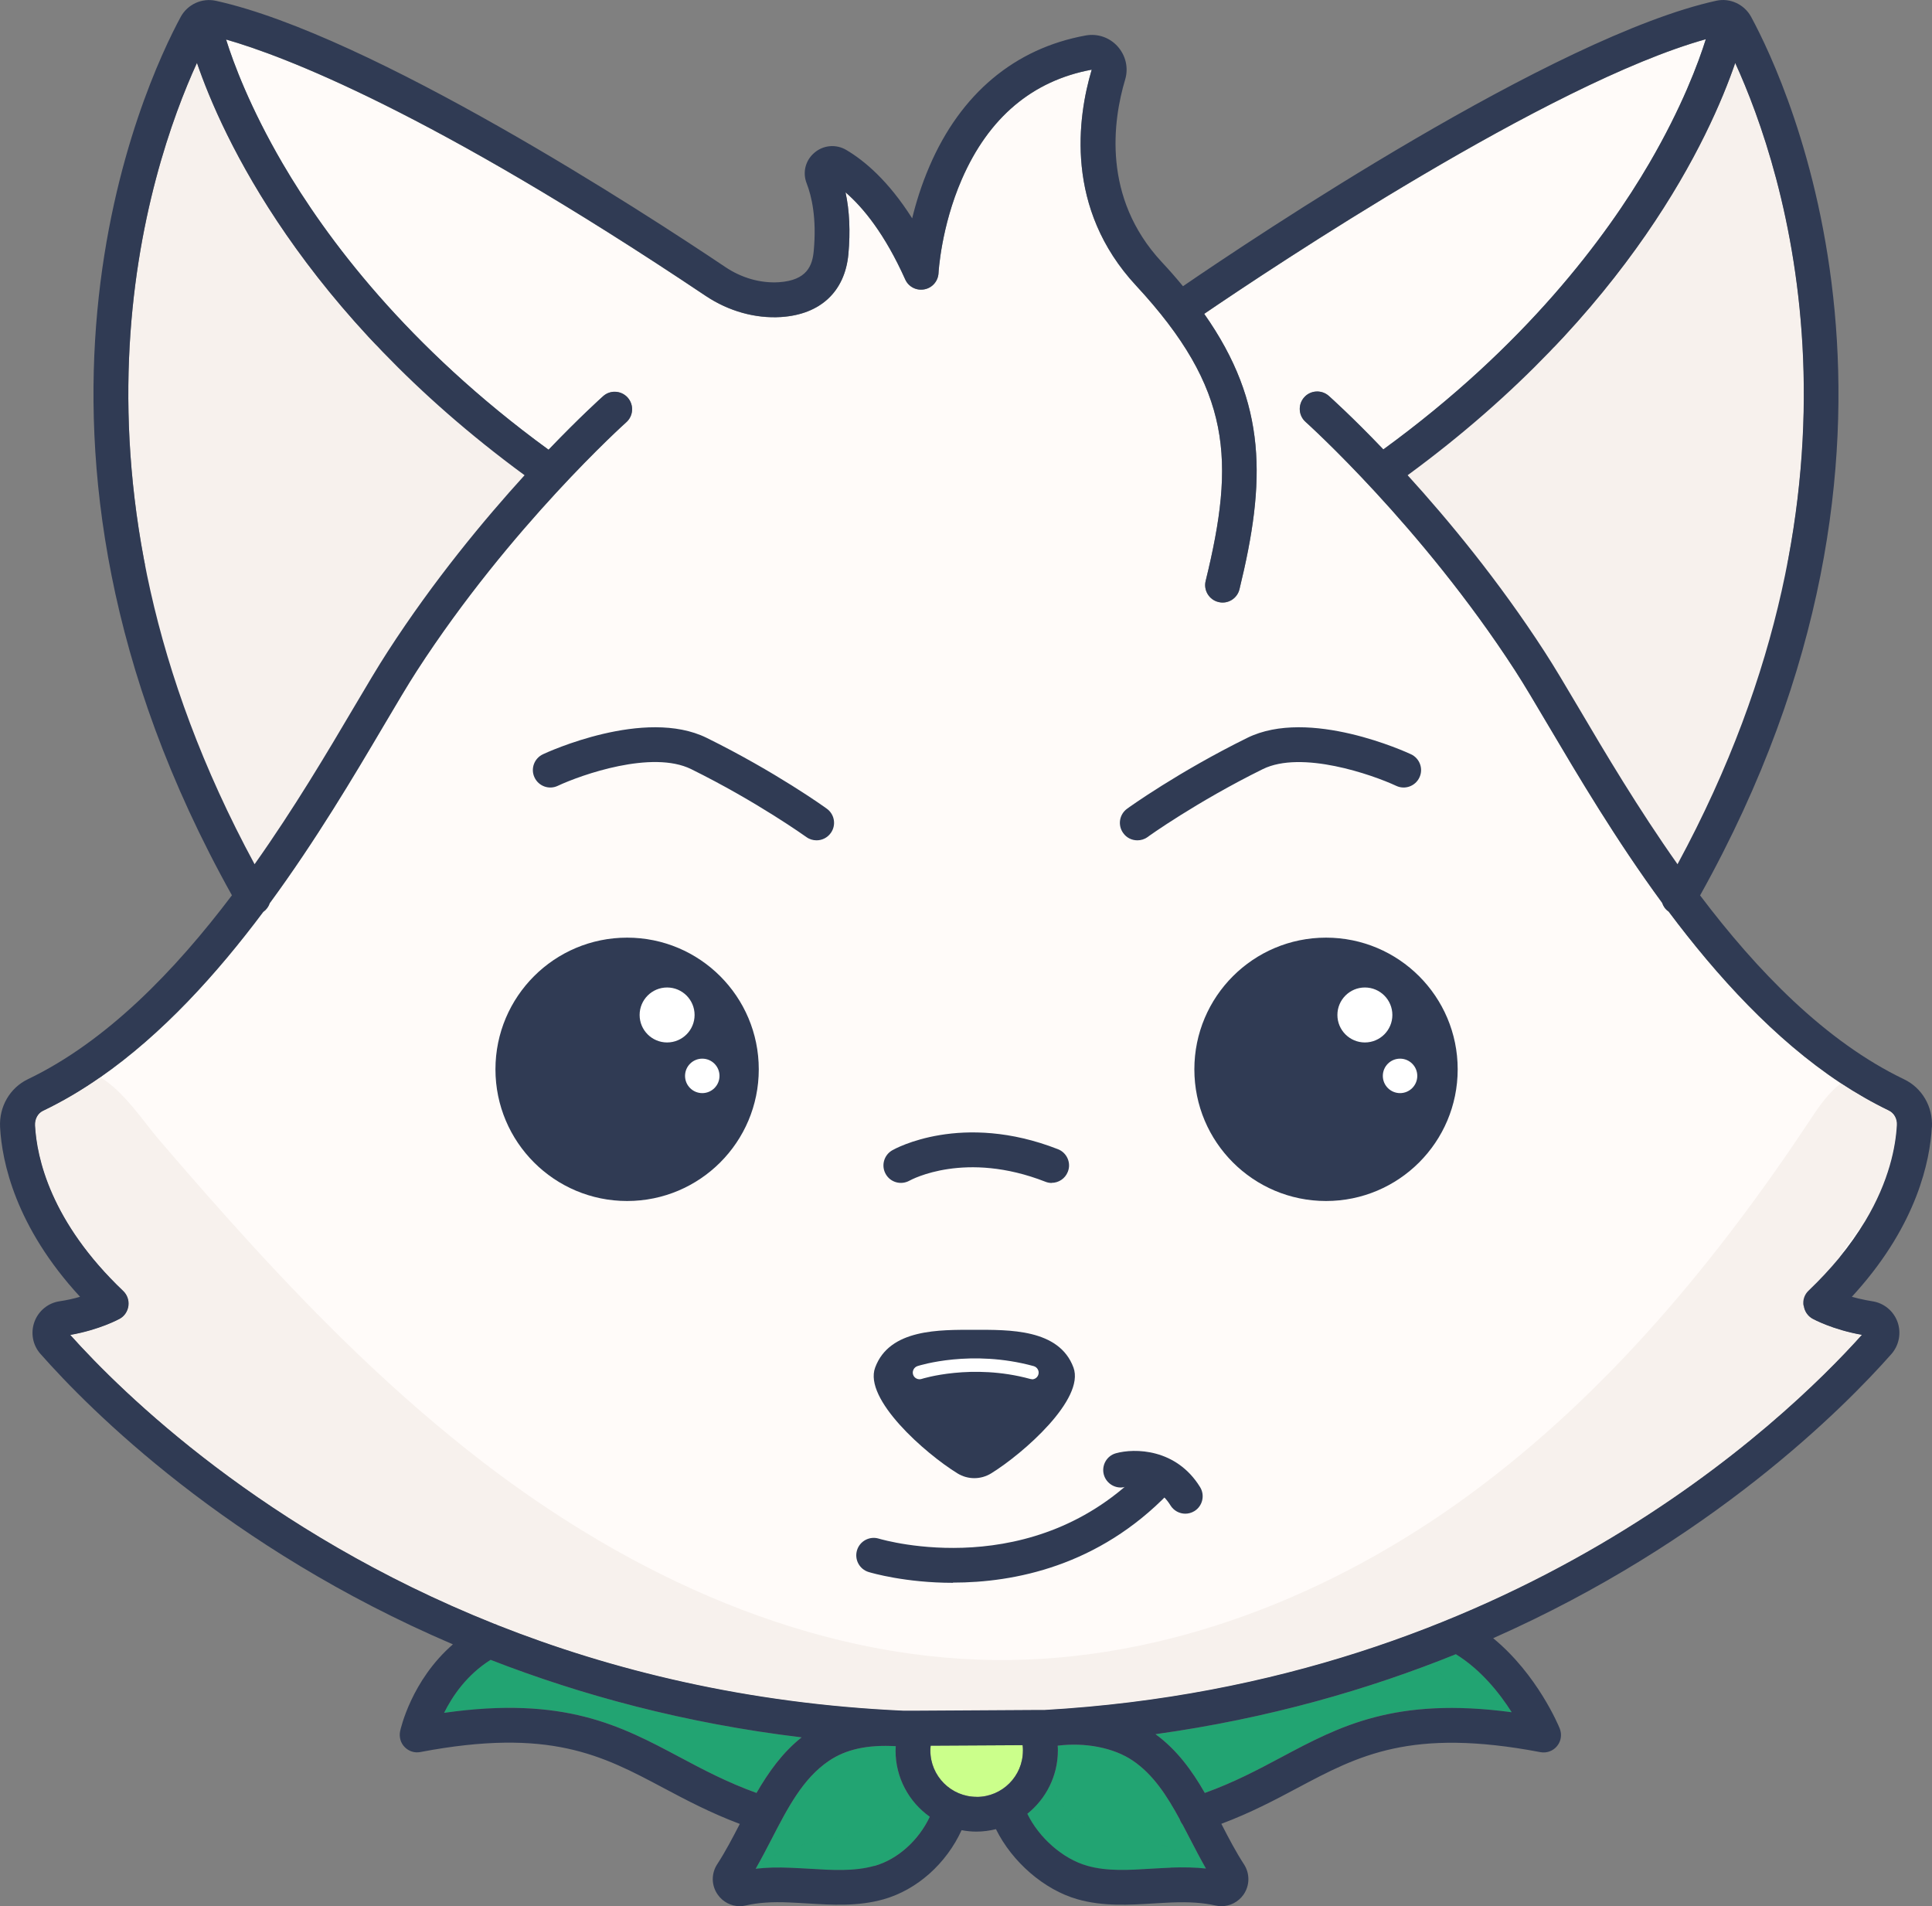 <svg xmlns="http://www.w3.org/2000/svg" version="1.1" xmlns:xlink="http://www.w3.org/1999/xlink" xmlns:svgjs="http://svgjs.dev/svgjs" width="188.415" height="185.869"><rect width="100%" height="100%" fill="#808080" stroke="none"/><svg viewBox="0 0 188.415 185.869" version="1.1" id="SvgjsSvg1099" sodipodi:docname="Welkin-logo_icon_green.svg" width="188.415" height="185.869" inkscape:version="1.3.1 (9b9bdc1480, 2023-11-25, custom)" xmlns:inkscape="http://www.inkscape.org/namespaces/inkscape" xmlns:sodipodi="http://sodipodi.sourceforge.net/DTD/sodipodi-0.dtd" xmlns="http://www.w3.org/2000/svg" xmlns:svg="http://www.w3.org/2000/svg">
  <sodipodi:namedview id="SvgjsSodipodi:namedview1098" pagecolor="#ffffff" bordercolor="#000000" borderopacity="0.25" inkscape:showpageshadow="2" inkscape:pageopacity="0.0" inkscape:pagecheckerboard="0" inkscape:deskcolor="#d1d1d1" inkscape:zoom="1.9859152" inkscape:cx="324.53552" inkscape:cy="93.156044" inkscape:window-width="1854" inkscape:window-height="1011" inkscape:window-x="0" inkscape:window-y="0" inkscape:window-maximized="1" inkscape:current-layer="svg34"></sodipodi:namedview>
  <defs id="SvgjsDefs1097">
    <style id="SvgjsStyle1096">.cls-1,.cls-2{fill:#22a472;}.cls-3,.cls-4{fill:#f7f1ed;}.cls-4,.cls-2{mix-blend-mode:multiply;}.cls-5{isolation:isolate;}.cls-6{fill:#fffbf9;}.cls-7{fill:#fff;}.cls-8{fill:#cbff8b;}.cls-9{fill:#303b54;}.cls-2{opacity:.5;}</style>
  </defs>
  <g id="SvgjsG1095" transform="translate(0.008,-0.001)">
    <path class="cls-1" d="m 147.42,166.96 c -11.38,-1.52 -16.78,1.36 -22.47,4.39 -2.27,1.21 -4.62,2.46 -7.46,3.48 -1.24,-2.16 -2.71,-4.2 -4.81,-5.73 10.99,-1.53 20.76,-4.35 29.29,-7.8 2.47,1.52 4.29,3.83 5.45,5.66 z" id="SvgjsPath1094" style="isolation:isolate"></path>
    <path class="cls-1" d="m 117.59,182.21 c -1.04,-0.11 -2.18,-0.14 -3.46,-0.09 -0.59,0.02 -1.17,0.06 -1.76,0.09 -2.26,0.14 -4.4,0.28 -6.35,-0.28 -2.38,-0.67 -4.71,-2.74 -5.84,-5.07 1.81,-1.45 2.98,-3.68 2.98,-6.17 0,-0.16 0,-0.31 -0.02,-0.47 2.65,-0.34 5.47,0.19 7.33,1.46 1.99,1.35 3.32,3.41 4.57,5.71 0.07,0.2 0.17,0.38 0.29,0.54 0.24,0.45 0.47,0.9 0.71,1.36 0.5,0.96 1.01,1.95 1.56,2.91 z" id="SvgjsPath1093" style="isolation:isolate"></path>
    <path class="cls-1" d="m 90.66,177.14 c -1.08,2.3 -3.13,4.16 -5.4,4.8 -1.96,0.55 -4.09,0.42 -6.35,0.28 -0.59,-0.03 -1.18,-0.07 -1.76,-0.09 -1.28,-0.06 -2.42,-0.03 -3.46,0.09 0.55,-0.96 1.06,-1.95 1.56,-2.91 1.57,-3.04 3.05,-5.9 5.58,-7.61 1.65,-1.12 3.75,-1.59 6.52,-1.43 -0.01,0.14 -0.02,0.29 -0.02,0.44 0,2.66 1.32,5.01 3.34,6.44 z" id="SvgjsPath1092" style="isolation:isolate"></path>
    <path class="cls-1" d="m 78.17,169.41 c -1.88,1.49 -3.23,3.4 -4.4,5.42 -2.86,-1.03 -5.22,-2.28 -7.49,-3.49 -5.77,-3.07 -11.25,-5.99 -22.98,-4.32 0.81,-1.63 2.21,-3.71 4.54,-5.17 8.83,3.44 18.94,6.19 30.33,7.56 z" id="SvgjsPath1091" style="isolation:isolate"></path>
    <path class="cls-2" d="m 84.71,178.32 c -2.01,0.8 -4.21,0.99 -6.31,1.52 -2.1,0.53 -4.24,1.51 -5.36,3.36 2.39,-0.29 4.82,0 7.22,0.19 2.4,0.19 4.88,0.26 7.18,-0.46 2.3,-0.72 4.43,-2.38 5.14,-4.68 0.2,-0.64 0.28,-1.35 0,-1.96 -0.5,-1.1 -2.76,-2.67 -3.81,-1.62 -0.62,0.62 -0.91,1.5 -1.59,2.12 -0.72,0.66 -1.57,1.16 -2.47,1.52 z" id="SvgjsPath1090" style="isolation:isolate"></path>
    <path class="cls-2" d="m 106.74,178.32 c 2.01,0.8 4.21,0.99 6.31,1.52 2.1,0.53 4.24,1.51 5.36,3.36 -2.39,-0.29 -4.82,0 -7.22,0.19 -2.4,0.19 -4.88,0.26 -7.18,-0.46 -2.3,-0.72 -4.43,-2.38 -5.14,-4.68 -0.2,-0.64 -0.28,-1.35 0,-1.96 0.5,-1.1 2.76,-2.67 3.81,-1.62 0.62,0.62 0.91,1.5 1.59,2.12 0.72,0.66 1.57,1.16 2.47,1.52 z" id="SvgjsPath1089" style="isolation:isolate"></path>
    <path class="cls-2" d="m 54.69,168.47 c -1.45,0.07 -3.01,-0.04 -4.2,-0.87 -1.19,-0.84 -1.83,-2.6 -1.02,-3.81 0.58,-0.86 1.79,-1.38 1.86,-2.41 0.06,-0.87 -0.84,-1.57 -1.7,-1.6 -0.86,-0.03 -1.68,0.42 -2.39,0.91 -1.77,1.23 -3.29,2.82 -4.43,4.64 -0.3,0.49 -0.59,1.03 -0.53,1.6 0.11,1.12 1.42,1.67 2.54,1.76 2.6,0.2 5.21,-0.86 7.78,-0.42 z" id="SvgjsPath1088" style="isolation:isolate"></path>
    <path class="cls-2" d="m 135.78,168.47 c 1.45,0.07 3.01,-0.04 4.2,-0.87 1.19,-0.83 1.83,-2.6 1.02,-3.81 -0.58,-0.86 -1.79,-1.38 -1.86,-2.41 -0.06,-0.87 0.84,-1.57 1.7,-1.6 0.86,-0.03 1.68,0.42 2.39,0.91 1.77,1.23 3.29,2.82 4.43,4.64 0.3,0.49 0.59,1.03 0.53,1.6 -0.11,1.12 -1.42,1.67 -2.54,1.76 -2.6,0.2 -5.21,-0.86 -7.78,-0.42 z" id="SvgjsPath1087" style="isolation:isolate"></path>
    <path class="cls-8" d="m 99.75,170.7 c 0,2.49 -2.02,4.51 -4.51,4.51 -2.49,0 -4.51,-2.03 -4.51,-4.51 0,-0.16 0.01,-0.32 0.03,-0.48 l 8.97,-0.05 c 0.02,0.17 0.03,0.35 0.03,0.54 z" id="SvgjsPath1086" style="isolation:isolate"></path>
    <path class="cls-3" d="m 163.59,84.27 c -3.85,-5.45 -7.08,-10.9 -9.62,-15.21 -1.29,-2.18 -2.4,-4.06 -3.35,-5.52 -4.5,-6.95 -9.41,-12.87 -13.35,-17.2 21.74,-15.94 29.52,-33.13 31.95,-40.21 4.76,10.41 14.78,40.46 -5.62,78.14 z" id="SvgjsPath1085" style="isolation:isolate"></path>
    <path class="cls-3" d="m 51.15,46.34 c -3.94,4.33 -8.85,10.24 -13.35,17.2 -0.94,1.45 -2.05,3.32 -3.33,5.49 -2.55,4.32 -5.79,9.79 -9.65,15.24 C 4.42,46.6 14.44,16.55 19.2,6.13 21.62,13.2 29.4,30.39 51.15,46.34 Z" id="SvgjsPath1084" style="isolation:isolate"></path>
    <path class="cls-6" d="m 176.41,125.88 c -0.4,0.37 -0.59,0.91 -0.51,1.45 0.07,0.54 0.39,1.01 0.86,1.27 0.08,0.04 1.93,1.06 4.81,1.57 -7.55,8.42 -34.08,33.96 -79.71,36.58 h -0.83 c 0,0 0,0 0,0 l -11.61,0.07 h -1.33 c -15.29,-0.69 -28.48,-3.96 -39.56,-8.34 -0.11,-0.06 -0.23,-0.11 -0.35,-0.14 -22.44,-8.96 -36.2,-22.44 -41.33,-28.16 2.88,-0.51 4.73,-1.53 4.81,-1.57 0.48,-0.26 0.79,-0.74 0.86,-1.27 0.07,-0.54 -0.12,-1.08 -0.51,-1.45 -7.09,-6.75 -8.43,-13 -8.6,-16.14 -0.03,-0.62 0.27,-1.19 0.79,-1.43 1.92,-0.92 3.78,-2.02 5.57,-3.27 6.07,-4.22 11.37,-10.08 15.89,-16.12 0.31,-0.22 0.53,-0.52 0.64,-0.86 4.52,-6.16 8.23,-12.43 11.1,-17.29 1.26,-2.13 2.35,-3.98 3.25,-5.37 9.12,-14.09 20.31,-24.13 20.42,-24.23 0.7,-0.62 0.76,-1.7 0.14,-2.4 -0.62,-0.7 -1.7,-0.77 -2.4,-0.14 -0.2,0.18 -2.28,2.05 -5.32,5.22 C 39.67,33.79 31.77,23.17 27.55,15.94 24.37,10.49 22.75,6.13 22.04,3.86 c 5.51,1.57 19.87,6.97 46.79,25.01 2.22,1.48 4.82,2.21 7.34,2.05 3.83,-0.25 6.22,-2.48 6.56,-6.13 0.2,-2.21 0.11,-4.23 -0.28,-6.03 1.74,1.5 3.84,4.08 5.82,8.49 0.32,0.72 1.09,1.12 1.87,0.97 0.77,-0.14 1.34,-0.8 1.38,-1.59 0,-0.04 0.24,-4.48 2.27,-9.14 2.62,-6.02 6.89,-9.62 12.67,-10.69 -1.38,4.63 -2.66,13.54 4.33,21.06 9.36,10.1 9.66,17.05 6.78,28.8 -0.22,0.91 0.34,1.83 1.25,2.05 0.91,0.23 1.83,-0.34 2.05,-1.25 2.57,-10.5 2.73,-18.08 -3.44,-26.85 6.5,-4.43 33.62,-22.51 48.92,-26.78 -0.71,2.27 -2.33,6.64 -5.51,12.09 -4.22,7.23 -12.12,17.85 -25.94,27.91 -3.04,-3.18 -5.12,-5.04 -5.32,-5.22 -0.7,-0.62 -1.78,-0.56 -2.4,0.14 -0.62,0.7 -0.57,1.77 0.14,2.4 0.11,0.1 11.3,10.15 20.42,24.23 0.91,1.4 2,3.26 3.27,5.4 2.87,4.85 6.57,11.12 11.08,17.26 0.11,0.34 0.32,0.64 0.63,0.85 4.74,6.33 10.33,12.46 16.77,16.72 1.52,1 3.09,1.9 4.7,2.68 0.52,0.25 0.83,0.81 0.79,1.43 -0.11,2.04 -0.72,5.41 -3.09,9.36 -0.7,1.17 -1.55,2.39 -2.58,3.64 -0.85,1.02 -1.82,2.07 -2.93,3.13 z" id="SvgjsPath1083" style="isolation:isolate"></path>
    <path class="cls-4" d="m 176.41,125.88 c -0.4,0.37 -0.59,0.91 -0.51,1.45 0.07,0.54 0.39,1.01 0.86,1.27 0.08,0.04 1.93,1.06 4.81,1.57 -7.55,8.42 -34.08,33.96 -79.71,36.58 h -0.83 c 0,0 0,0 0,0 l -11.61,0.07 H 88.09 C 41.54,164.7 14.53,138.74 6.85,130.17 c 2.88,-0.51 4.73,-1.53 4.81,-1.57 0.48,-0.26 0.79,-0.74 0.86,-1.27 0.07,-0.54 -0.12,-1.08 -0.51,-1.45 -7.09,-6.75 -8.43,-13 -8.6,-16.14 -0.03,-0.62 0.27,-1.19 0.79,-1.43 1.92,-0.92 3.78,-2.02 5.57,-3.27 2.32,1.39 4.28,4.4 5.64,5.99 6.22,7.26 12.6,14.41 19.51,21.03 3.89,3.72 7.95,7.27 12.22,10.55 14.4,11.05 31.78,19.08 49.93,19.26 16.61,0.16 32.86,-6.32 46.25,-16.14 13.4,-9.83 24.16,-22.86 33.33,-36.72 0.8,-1.22 1.73,-2.51 2.87,-3.37 1.52,1 3.09,1.9 4.7,2.68 0.52,0.25 0.83,0.81 0.79,1.43 -0.11,2.04 -0.72,5.41 -3.09,9.36 -0.95,1.15 -1.88,2.35 -2.58,3.64 -0.85,1.02 -1.82,2.07 -2.93,3.13 z" id="SvgjsPath1082" style="isolation:isolate"></path>
    <path class="cls-4" d="m 38.71,41.73 c 0.31,5.16 -1.42,10.68 -5.49,13.87 -2.87,2.24 -6.68,3.13 -10.3,2.76 -3.62,-0.37 -7.06,-1.93 -9.98,-4.12 2.44,11.1 6.4,21.87 11.75,31.9 3.99,-2.5 5.54,-7.41 7.4,-11.73 C 36.88,63.27 45.27,54.14 53.51,45.24 52.79,46.02 41.38,35.22 40.28,34.23 c -0.95,-0.86 -6,-5.14 -5.07,-3.75 0.67,1 2.62,5.97 2.79,6.66 0.37,1.51 0.63,3.05 0.72,4.61 z" id="SvgjsPath1081" style="isolation:isolate"></path>
    <path class="cls-4" d="m 149.59,41.73 c -0.31,5.16 1.42,10.68 5.49,13.87 2.87,2.24 6.68,3.13 10.3,2.76 3.62,-0.37 7.06,-1.93 9.98,-4.12 -2.44,11.1 -6.4,21.87 -11.75,31.9 -3.99,-2.5 -5.54,-7.41 -7.4,-11.73 -4.79,-11.14 -13.18,-20.27 -21.42,-29.17 0.72,0.78 12.13,-10.02 13.23,-11.01 0.95,-0.86 6,-5.14 5.07,-3.75 -0.67,1 -2.62,5.97 -2.79,6.66 -0.37,1.51 -0.63,3.05 -0.72,4.61 z" id="SvgjsPath1080" style="isolation:isolate"></path>
    <path class="cls-9" d="m 79.62,81.94 c -0.34,0 -0.69,-0.1 -0.99,-0.32 C 78.58,81.59 73.84,78.18 67.4,75 c -3.81,-1.88 -10.69,0.54 -13.02,1.63 -0.85,0.4 -1.86,0.03 -2.26,-0.82 -0.4,-0.85 -0.03,-1.86 0.82,-2.26 0.4,-0.19 9.93,-4.58 15.97,-1.6 6.71,3.31 11.52,6.76 11.72,6.91 0.76,0.55 0.93,1.61 0.38,2.37 -0.33,0.46 -0.85,0.71 -1.38,0.71 z" id="SvgjsPath1079" style="isolation:isolate"></path>
    <path class="cls-9" d="m 110.91,81.94 c -0.53,0 -1.05,-0.24 -1.38,-0.71 -0.55,-0.76 -0.38,-1.82 0.38,-2.37 0.2,-0.15 5.01,-3.6 11.72,-6.91 6.04,-2.98 15.56,1.41 15.97,1.6 0.85,0.4 1.22,1.41 0.82,2.26 -0.4,0.85 -1.41,1.22 -2.26,0.82 -2.34,-1.09 -9.23,-3.5 -13.02,-1.63 -6.44,3.18 -11.19,6.58 -11.23,6.62 -0.3,0.22 -0.65,0.32 -0.99,0.32 z" id="SvgjsPath1078" style="isolation:isolate"></path>
    <circle class="cls-9" cx="61.15" cy="104.27" r="12.84" id="SvgjsCircle1077" style="isolation:isolate"></circle>
    <circle class="cls-7" cx="65.05" cy="98.97" r="2.68" id="SvgjsCircle1076" style="isolation:isolate"></circle>
    <circle class="cls-7" cx="68.48" cy="104.91" r="1.68" id="SvgjsCircle1075" style="isolation:isolate"></circle>
    <circle class="cls-9" cx="129.31" cy="104.27" r="12.84" id="SvgjsCircle1074" style="isolation:isolate"></circle>
    <circle class="cls-7" cx="133.1" cy="98.97" r="2.68" id="SvgjsCircle1073" style="isolation:isolate"></circle>
    <circle class="cls-7" cx="136.53" cy="104.91" r="1.68" id="SvgjsCircle1072" style="isolation:isolate"></circle>
    <path class="cls-9" d="m 96.65,143.67 c -1.01,0.62 -2.27,0.62 -3.28,0 -3.18,-1.96 -9.17,-7.25 -8.03,-10.32 1.4,-3.79 6.3,-3.68 9.67,-3.68 3.37,0 8.27,-0.11 9.67,3.68 1.13,3.07 -4.86,8.36 -8.03,10.32 z" id="SvgjsPath1071" style="isolation:isolate"></path>
    <path class="cls-9" d="m 102.56,115.35 c -0.21,0 -0.42,-0.04 -0.62,-0.12 -7.8,-3.05 -13.04,-0.22 -13.26,-0.1 -0.82,0.45 -1.85,0.17 -2.31,-0.65 -0.46,-0.81 -0.18,-1.84 0.63,-2.31 0.27,-0.16 6.79,-3.78 16.17,-0.11 0.87,0.34 1.31,1.33 0.96,2.2 -0.26,0.67 -0.9,1.08 -1.58,1.08 z" id="SvgjsPath1070" style="isolation:isolate"></path>
    <path class="cls-9" d="m 92.92,154.34 c -4.62,0 -7.91,-0.96 -8.21,-1.05 -0.9,-0.27 -1.41,-1.22 -1.14,-2.12 0.27,-0.9 1.22,-1.41 2.12,-1.14 0.61,0.18 15.13,4.34 25.84,-6.79 0.65,-0.68 1.73,-0.7 2.4,-0.05 0.68,0.65 0.7,1.73 0.05,2.4 -6.87,7.13 -15.08,8.73 -21.06,8.73 z" id="SvgjsPath1069" style="isolation:isolate"></path>
    <path class="cls-9" d="m 115.59,147.6 c -0.57,0 -1.13,-0.29 -1.45,-0.81 -1.52,-2.48 -4.13,-1.88 -4.42,-1.8 -0.9,0.24 -1.83,-0.3 -2.08,-1.2 -0.24,-0.9 0.28,-1.83 1.17,-2.08 1.83,-0.51 5.89,-0.48 8.22,3.3 0.49,0.8 0.24,1.85 -0.56,2.34 -0.28,0.17 -0.59,0.25 -0.89,0.25 z" id="SvgjsPath1068" style="isolation:isolate"></path>
    <path class="cls-7" d="m 100.63,134.48 c -0.06,0 -0.12,0 -0.17,-0.02 -5.67,-1.55 -10.54,-0.02 -10.59,0 -0.35,0.11 -0.72,-0.08 -0.83,-0.42 -0.11,-0.34 0.08,-0.71 0.42,-0.83 0.21,-0.07 5.28,-1.66 11.34,0 0.35,0.1 0.56,0.46 0.46,0.81 -0.08,0.29 -0.34,0.48 -0.63,0.48 z" id="SvgjsPath1067" style="isolation:isolate"></path>
    <path class="cls-9" d="m 188.4,109.92 c 0.11,-2 -0.96,-3.84 -2.72,-4.68 -7.69,-3.69 -14.36,-10.61 -19.89,-17.93 24.79,-44.39 8.53,-79.11 4.98,-85.66 -0.66,-1.22 -2.05,-1.87 -3.39,-1.58 -15.81,3.47 -45.38,23.29 -52.02,27.84 -0.64,-0.78 -1.33,-1.57 -2.08,-2.37 -5.84,-6.29 -4.74,-13.84 -3.56,-17.78 0.34,-1.14 0.06,-2.34 -0.73,-3.23 -0.79,-0.88 -1.96,-1.28 -3.12,-1.07 -6.92,1.26 -12.2,5.68 -15.24,12.77 -0.77,1.79 -1.31,3.54 -1.68,5.06 -2.33,-3.68 -4.68,-5.64 -6.43,-6.67 -0.98,-0.58 -2.23,-0.48 -3.1,0.27 -0.88,0.74 -1.18,1.92 -0.76,2.99 0.48,1.23 0.99,3.38 0.69,6.59 -0.13,1.41 -0.64,2.87 -3.4,3.05 -1.78,0.11 -3.63,-0.41 -5.22,-1.48 C 62.9,20.78 36.21,3.42 21.05,0.08 c -1.36,-0.3 -2.76,0.34 -3.43,1.56 -3.54,6.55 -19.81,41.27 4.99,85.66 -5.53,7.32 -12.2,14.24 -19.89,17.93 -1.76,0.84 -2.83,2.68 -2.72,4.69 0.18,3.33 1.48,9.68 7.8,16.53 -0.58,0.17 -1.26,0.33 -2.02,0.44 -1.11,0.17 -2.04,0.94 -2.43,2 -0.39,1.08 -0.17,2.28 0.59,3.13 4.8,5.44 18.19,18.9 40.22,28.32 -4.05,3.52 -5.1,8.24 -5.15,8.48 -0.11,0.56 0.05,1.14 0.45,1.54 0.4,0.41 0.97,0.59 1.53,0.48 12.61,-2.4 17.74,0.33 23.68,3.49 2.26,1.2 4.6,2.44 7.47,3.52 -0.72,1.39 -1.41,2.71 -2.21,3.94 -0.59,0.91 -0.57,2.07 0.06,2.96 0.5,0.71 1.3,1.12 2.14,1.12 0.2,0 0.4,-0.02 0.6,-0.07 1.16,-0.27 2.55,-0.37 4.25,-0.29 0.56,0.02 1.13,0.06 1.7,0.09 2.44,0.15 4.97,0.31 7.48,-0.4 3.28,-0.93 6.12,-3.49 7.61,-6.74 0.47,0.09 0.95,0.14 1.45,0.14 0.65,0 1.29,-0.09 1.9,-0.24 1.56,3.17 4.68,5.91 7.96,6.84 2.51,0.71 5.04,0.55 7.48,0.4 0.57,-0.03 1.13,-0.07 1.7,-0.09 1.7,-0.07 3.09,0.03 4.25,0.29 0.2,0.05 0.4,0.07 0.6,0.07 0.85,0 1.65,-0.41 2.15,-1.12 0.62,-0.89 0.64,-2.05 0.05,-2.96 -0.8,-1.23 -1.49,-2.55 -2.21,-3.95 2.85,-1.07 5.18,-2.3 7.43,-3.5 5.94,-3.16 11.07,-5.89 23.68,-3.49 0.61,0.12 1.24,-0.11 1.63,-0.59 0.4,-0.48 0.49,-1.14 0.26,-1.72 -0.1,-0.25 -2.17,-5.25 -6.49,-8.8 21.22,-9.4 34.16,-22.42 38.83,-27.7 0.76,-0.86 0.99,-2.07 0.6,-3.15 -0.39,-1.06 -1.32,-1.83 -2.43,-2 -0.21,-0.03 -0.42,-0.07 -0.62,-0.11 -0.51,-0.1 -0.98,-0.21 -1.4,-0.33 0.15,-0.17 0.3,-0.33 0.45,-0.5 5.93,-6.66 7.17,-12.79 7.35,-16.04 z M 169.21,6.13 c 4.76,10.41 14.78,40.46 -5.62,78.14 -3.85,-5.45 -7.08,-10.9 -9.62,-15.21 -1.29,-2.18 -2.4,-4.06 -3.35,-5.52 -4.5,-6.95 -9.41,-12.87 -13.35,-17.2 21.74,-15.94 29.52,-33.13 31.95,-40.21 z m -150.01,0 c 2.42,7.07 10.2,24.26 31.95,40.21 -3.94,4.33 -8.85,10.24 -13.35,17.2 -0.94,1.45 -2.05,3.32 -3.33,5.49 -2.55,4.32 -5.79,9.79 -9.65,15.24 C 4.42,46.6 14.44,16.55 19.2,6.13 Z m 47.08,165.21 c -5.77,-3.07 -11.25,-5.99 -22.98,-4.32 0.81,-1.63 2.21,-3.71 4.54,-5.17 8.83,3.44 18.94,6.19 30.33,7.56 -1.88,1.49 -3.23,3.4 -4.4,5.42 -2.86,-1.03 -5.22,-2.28 -7.49,-3.49 z m 18.98,10.6 c -1.96,0.55 -4.09,0.42 -6.35,0.28 -0.59,-0.03 -1.18,-0.07 -1.76,-0.09 -1.28,-0.06 -2.42,-0.03 -3.46,0.09 0.55,-0.96 1.06,-1.95 1.56,-2.91 1.57,-3.04 3.05,-5.9 5.58,-7.61 1.65,-1.12 3.75,-1.59 6.52,-1.43 -0.01,0.14 -0.02,0.29 -0.02,0.44 0,2.66 1.32,5.01 3.34,6.44 -1.08,2.3 -3.13,4.16 -5.4,4.8 z m 9.97,-6.73 c -2.49,0 -4.51,-2.03 -4.51,-4.51 0,-0.16 0.01,-0.32 0.03,-0.48 l 8.97,-0.05 c 0.02,0.17 0.03,0.35 0.03,0.54 0,2.49 -2.02,4.51 -4.51,4.51 z m 18.9,6.91 c -0.59,0.02 -1.17,0.06 -1.76,0.09 -2.26,0.14 -4.4,0.28 -6.35,-0.28 -2.38,-0.67 -4.71,-2.74 -5.84,-5.07 1.81,-1.45 2.98,-3.68 2.98,-6.17 0,-0.16 0,-0.31 -0.02,-0.47 2.65,-0.34 5.47,0.19 7.33,1.46 1.99,1.35 3.32,3.41 4.57,5.71 0.07,0.2 0.17,0.38 0.29,0.54 0.24,0.45 0.47,0.9 0.71,1.36 0.5,0.96 1.01,1.95 1.56,2.91 -1.04,-0.11 -2.18,-0.14 -3.46,-0.09 z m 33.29,-15.16 c -11.38,-1.52 -16.78,1.36 -22.47,4.39 -2.27,1.21 -4.62,2.46 -7.46,3.48 -1.24,-2.16 -2.71,-4.2 -4.81,-5.73 10.99,-1.53 20.76,-4.35 29.29,-7.8 2.47,1.52 4.29,3.83 5.45,5.66 z m 28.48,-39.64 c 0.07,0.54 0.39,1.01 0.86,1.27 0.08,0.04 1.93,1.06 4.81,1.57 -7.55,8.42 -34.08,33.96 -79.71,36.58 h -0.83 c 0,0 0,0 0,0 l -11.61,0.07 h -1.33 c -15.29,-0.69 -28.48,-3.96 -39.56,-8.34 -0.11,-0.06 -0.23,-0.11 -0.35,-0.14 -22.44,-8.96 -36.2,-22.44 -41.33,-28.16 2.88,-0.51 4.73,-1.53 4.81,-1.57 0.48,-0.26 0.79,-0.74 0.86,-1.27 0.07,-0.54 -0.12,-1.08 -0.51,-1.45 -7.09,-6.75 -8.43,-13 -8.6,-16.14 -0.03,-0.62 0.27,-1.19 0.79,-1.43 1.92,-0.92 3.78,-2.02 5.57,-3.27 6.07,-4.22 11.37,-10.08 15.89,-16.12 0.31,-0.22 0.53,-0.52 0.64,-0.86 4.52,-6.16 8.23,-12.43 11.1,-17.29 1.26,-2.13 2.35,-3.98 3.25,-5.37 9.12,-14.09 20.31,-24.13 20.42,-24.23 0.7,-0.62 0.76,-1.7 0.14,-2.4 -0.62,-0.7 -1.7,-0.77 -2.4,-0.14 -0.2,0.18 -2.28,2.05 -5.32,5.22 C 39.67,33.78 31.77,23.16 27.55,15.93 24.37,10.48 22.75,6.12 22.04,3.85 c 5.51,1.57 19.87,6.97 46.79,25.01 2.22,1.48 4.82,2.21 7.34,2.05 3.83,-0.25 6.22,-2.48 6.56,-6.13 0.2,-2.21 0.11,-4.23 -0.28,-6.03 1.74,1.5 3.84,4.08 5.82,8.49 0.32,0.72 1.09,1.12 1.87,0.97 0.77,-0.14 1.34,-0.8 1.38,-1.59 0,-0.04 0.24,-4.48 2.27,-9.14 2.62,-6.02 6.89,-9.62 12.67,-10.69 -1.38,4.63 -2.66,13.54 4.33,21.06 9.36,10.1 9.66,17.05 6.78,28.8 -0.22,0.91 0.34,1.83 1.25,2.05 0.91,0.23 1.83,-0.34 2.05,-1.25 2.57,-10.5 2.73,-18.08 -3.44,-26.85 6.5,-4.43 33.62,-22.51 48.92,-26.78 -0.71,2.27 -2.33,6.64 -5.51,12.09 -4.22,7.23 -12.12,17.85 -25.94,27.91 -3.04,-3.18 -5.12,-5.04 -5.32,-5.22 -0.7,-0.62 -1.78,-0.56 -2.4,0.14 -0.62,0.7 -0.57,1.77 0.14,2.4 0.11,0.1 11.3,10.15 20.42,24.23 0.91,1.4 2,3.26 3.27,5.4 2.87,4.85 6.57,11.12 11.08,17.26 0.11,0.34 0.32,0.64 0.63,0.85 4.74,6.33 10.33,12.46 16.77,16.72 1.52,1 3.09,1.9 4.7,2.68 0.52,0.25 0.83,0.81 0.79,1.43 -0.11,2.04 -0.72,5.41 -3.09,9.36 -0.7,1.17 -1.55,2.39 -2.58,3.64 -0.85,1.02 -1.82,2.07 -2.93,3.13 -0.4,0.37 -0.59,0.91 -0.51,1.45 z" id="SvgjsPath1066" style="isolation:isolate"></path>
  </g>
</svg><style>@media (prefers-color-scheme: light) { :root { filter: none; } }
@media (prefers-color-scheme: dark) { :root { filter: none; } }
</style></svg>